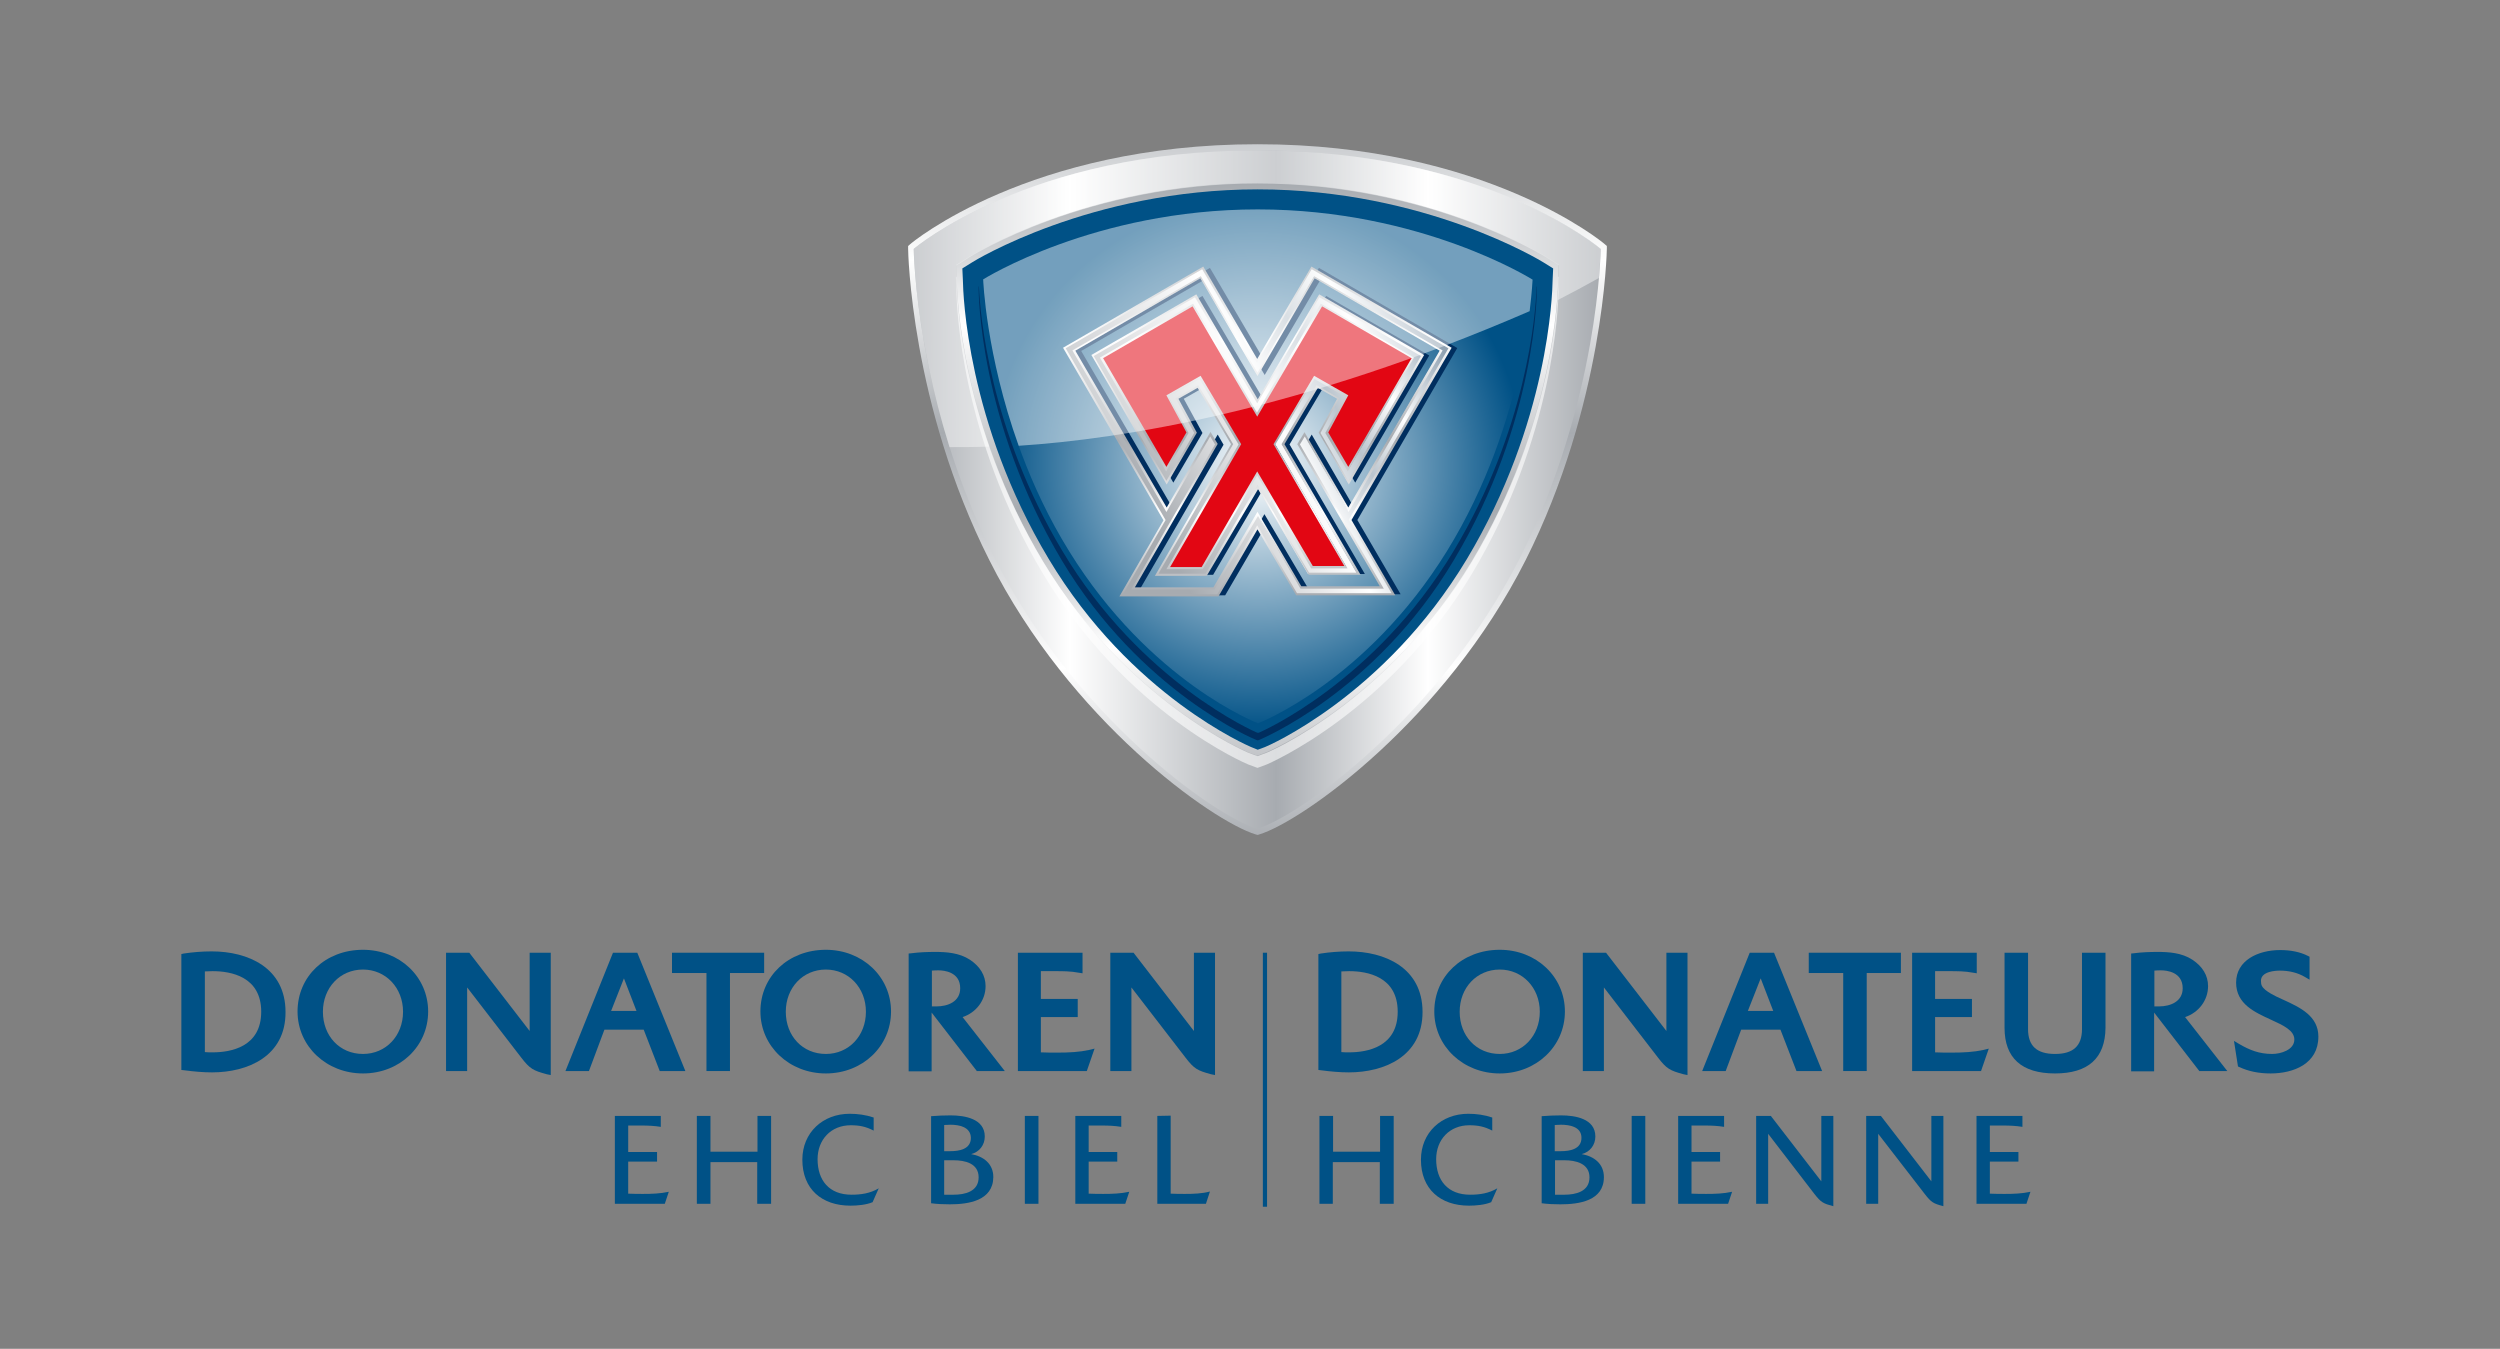 <?xml version="1.0" encoding="utf-8"?>
<!-- Generator: Adobe Illustrator 28.0.0, SVG Export Plug-In . SVG Version: 6.00 Build 0)  -->
<svg version="1.1" id="Layer_1" xmlns="http://www.w3.org/2000/svg" xmlns:xlink="http://www.w3.org/1999/xlink" x="0px" y="0px"
	 width="936px" height="505px" viewBox="0 0 936 505" style="enable-background:new 0 0 936 505;" xml:space="preserve">
<rect x="0" y="0" width="936" height="505" fill="#808080" stroke="none"/>
<style type="text/css">
	.st0{fill:#005186;}
	.st1{fill:none;stroke:#005186;stroke-width:1.57;}
	.st2{fill:url(#SVGID_1_);}
	.st3{fill:url(#SVGID_00000121986155816567522870000012050537763209537187_);}
	.st4{fill:url(#SVGID_00000085949178221482245490000017237873145399918003_);}
	.st5{opacity:0.6;fill:#FFFFFF;}
	.st6{fill:#002E5F;}
	.st7{fill:url(#SVGID_00000122701143036390341760000005801622359055178165_);}
	.st8{opacity:0.7;}
	.st9{fill:url(#SVGID_00000155137159802215020710000010396330307601905841_);}
	.st10{fill:url(#SVGID_00000000910729043625111520000004690579971484151432_);}
	.st11{fill:#E20613;}
	.st12{fill:url(#SVGID_00000116214618535232294040000001247432248149894529_);}
	.st13{fill:url(#SVGID_00000021829369479845433080000013232939281699956099_);}
	.st14{opacity:0.45;fill:#FFFFFF;}
</style>
<g>
	<g>
		<path class="st0" d="M248.9,450.7h-18.7v-32.9h17.2v4.1c-2.4-0.4-4.8-0.5-7.2-0.5c-1.7,0-3.3,0-5,0v9.9H246v3.6h-10.8v12
			c1.9,0.1,3.8,0.1,5.6,0.1c3.2,0,6.4-0.1,9.6-0.8L248.9,450.7z"/>
		<path class="st0" d="M283.5,450.7v-15.6H266v15.6h-5.1v-32.9h5.1v13.4h17.6v-13.4h5.1v32.9H283.5z"/>
		<path class="st0" d="M326.7,450.1c-2.4,1-5.7,1.3-8.3,1.3c-10.7,0-18-6.2-18-17.2c0-10.2,7.7-17.2,17.7-17.2c3.1,0,6,0.4,9,1.4
			v4.9c-2.9-1.5-5.3-2-8.6-2c-7.4,0-12.4,5.4-12.4,12.7c0,8,4.4,13.3,12.7,13.3c3.6,0,7-0.5,10.2-2.4L326.7,450.1z"/>
		<path class="st0" d="M355.6,450.9c-2.4,0-4.7-0.1-7-0.4v-32.6c2.4-0.2,4.9-0.3,7.3-0.3c5.2,0,12.8,1.2,12.8,7.9
			c0,3.2-2,5.8-5.1,6.6c4.6,0.8,8.3,3.6,8.3,8.6C371.8,449.6,362.5,450.9,355.6,450.9z M355.8,421.1c-0.7,0-1.5,0.1-2.3,0.1v9.8
			c0.8,0,1.5,0,2.3,0c3.3,0,7.7-0.7,7.7-5C363.4,421.9,359.1,421.1,355.8,421.1z M357,434.4c-1.2,0-2.4,0-3.5,0v12.9
			c1.2,0,2.4,0,3.5,0c4.3,0,9.4-1.2,9.4-6.5C366.4,435.6,361.4,434.4,357,434.4z"/>
		<path class="st0" d="M383.7,450.7v-32.9h5.1v32.9H383.7z"/>
		<path class="st0" d="M421.3,450.7h-18.7v-32.9h17.2v4.1c-2.4-0.4-4.8-0.5-7.2-0.5c-1.7,0-3.3,0-5,0v9.9h10.7v3.6h-10.7v12
			c1.9,0.1,3.8,0.1,5.6,0.1c3.2,0,6.4-0.1,9.6-0.8L421.3,450.7z"/>
		<path class="st0" d="M451.5,450.7h-18.2v-32.9l5-0.1v29.2c1.8,0.1,3.6,0.1,5.4,0.1c3.1,0,6.3-0.1,9.3-0.9L451.5,450.7z"/>
		<path class="st0" d="M516.6,450.7v-15.6h-17.6v15.6H494v-32.9h5.1v13.4h17.6v-13.4h5.1v32.9H516.6z"/>
		<path class="st0" d="M558.3,450.1c-2.4,1-5.7,1.3-8.3,1.3c-10.7,0-18-6.2-18-17.2c0-10.2,7.7-17.2,17.7-17.2c3.1,0,6,0.4,9,1.4
			v4.9c-2.9-1.5-5.3-2-8.6-2c-7.4,0-12.4,5.4-12.4,12.7c0,8,4.4,13.3,12.7,13.3c3.6,0,7-0.5,10.2-2.4L558.3,450.1z"/>
		<path class="st0" d="M584.2,450.9c-2.4,0-4.7-0.1-7-0.4v-32.6c2.4-0.2,4.9-0.3,7.3-0.3c5.2,0,12.8,1.2,12.8,7.9
			c0,3.2-2,5.8-5.1,6.6c4.6,0.8,8.3,3.6,8.3,8.6C600.5,449.6,591.2,450.9,584.2,450.9z M584.4,421.1c-0.7,0-1.5,0.1-2.3,0.1v9.8
			c0.8,0,1.5,0,2.3,0c3.3,0,7.7-0.7,7.7-5C592.1,421.9,587.8,421.1,584.4,421.1z M585.7,434.4c-1.2,0-2.4,0-3.5,0v12.9
			c1.2,0,2.4,0,3.5,0c4.3,0,9.4-1.2,9.4-6.5C595.1,435.6,590,434.4,585.7,434.4z"/>
		<path class="st0" d="M610.9,450.7v-32.9h5.1v32.9H610.9z"/>
		<path class="st0" d="M647,450.7h-18.7v-32.9h17.2v4.1c-2.4-0.4-4.8-0.5-7.2-0.5c-1.7,0-3.3,0-5,0v9.9h10.7v3.6h-10.7v12
			c1.9,0.1,3.8,0.1,5.6,0.1c3.2,0,6.4-0.1,9.6-0.8L647,450.7z"/>
		<path class="st0" d="M679.3,447L662,424.5v26.2h-4.5v-32.9h5.5l18.9,24.5v-24.5h4.5v33.8C682.6,450.6,681.8,450.2,679.3,447z"/>
		<path class="st0" d="M720.6,447l-17.4-22.5v26.2h-4.5v-32.9h5.5l18.9,24.5v-24.5h4.5v33.8C723.8,450.6,723.1,450.2,720.6,447z"/>
		<path class="st0" d="M758.7,450.7H740v-32.9h17.2v4.1c-2.4-0.4-4.8-0.5-7.2-0.5c-1.7,0-3.3,0-5,0v9.9h10.7v3.6H745v12
			c1.9,0.1,3.8,0.1,5.6,0.1c3.2,0,6.4-0.1,9.6-0.8L758.7,450.7z"/>
	</g>
</g>
<path class="st0" d="M79.4,401.5c-3.3,0-6.7-0.3-10.5-0.8l-1-0.1v-43.4l0.9-0.2c3.3-0.5,6.8-0.8,10.5-0.8c13.4,0,27.6,6,27.6,22.7
	C107,395.5,92.7,401.5,79.4,401.5L79.4,401.5z M76.7,393.9c0.9,0.1,1.8,0.1,2.9,0.1c6.8,0,18.2-2,18.2-15.2
	c0-13.2-11.4-15.2-18.2-15.2c-0.9,0-1.9,0.1-2.9,0.1V393.9z"/>
<path class="st0" d="M135.9,401.9c-13.7,0-24.5-10.2-24.5-23.2c0-13.2,10.5-23.1,24.5-23.1c13.7,0,24.4,10.1,24.4,23.1
	C160.3,391.8,149.6,401.9,135.9,401.9L135.9,401.9z M135.9,363c-8.6,0-15,6.8-15,15.8c0,9.1,6.3,15.8,15,15.8c8.6,0,15-6.8,15-15.8
	S144.4,363,135.9,363L135.9,363z"/>
<path class="st0" d="M204.7,402.2c-5.1-1.4-6.3-2-9.6-6.3l-20.2-26.2V401h-7.9v-44.3h8.7l22.6,29.3v-29.3h7.9v45.8L204.7,402.2z"/>
<path class="st0" d="M247,401l-6-15.5h-14.7l-5.8,15.5h-8.8l17.8-44.3h9.1l18,44.3H247z M238.3,378.5l-4.7-12.2l-4.8,12.2H238.3z"/>
<polygon class="st0" points="264.5,401 264.5,364.3 251.6,364.3 251.6,356.7 286.1,356.7 286.1,364.3 273.3,364.3 273.3,401 "/>
<path class="st0" d="M309.2,401.9c-13.7,0-24.5-10.2-24.5-23.2c0-13.2,10.5-23.1,24.5-23.1c13.7,0,24.4,10.1,24.4,23.1
	C333.6,391.8,322.9,401.9,309.2,401.9L309.2,401.9z M309.2,363c-8.6,0-15,6.8-15,15.8c0,9.1,6.3,15.8,15,15.8c8.6,0,15-6.8,15-15.8
	S317.7,363,309.2,363L309.2,363z"/>
<path class="st0" d="M365.8,401.1l-17-22v22h-8.6V357l1-0.1c3-0.4,6.1-0.5,8.9-0.5c4.2,0,9,0.3,13,2.9c3.8,2.5,5.9,5.9,5.9,9.9
	c0,5.3-3.5,9.9-8.6,11.6l15.8,20.2H365.8z M350.6,376.8c4.3,0,8.9-1.8,8.9-6.8c0-6.2-6.2-6.7-8.1-6.7c-0.8,0-1.7,0-2.5,0.1v13.4
	H350.6z"/>
<path class="st0" d="M381.1,401v-44.3h24.2v7.7l-1.3-0.2c-3.1-0.6-6.1-0.6-9-0.6c0,0,0,0,0,0c-1.8,0-3.5,0-5.3,0V374h13.8v6.8h-13.8
	V394c2,0.1,4.1,0.1,6.1,0.1c4.5,0,8.3-0.2,12-1l2-0.5l-2.9,8.4H381.1z"/>
<path class="st0" d="M453.4,402.2c-5.1-1.4-6.3-2-9.6-6.3l-20.2-26.2V401h-7.9v-44.3h8.7l22.6,29.3v-29.3h7.9v45.8L453.4,402.2z"/>
<path class="st0" d="M505,401.5c-3.3,0-6.7-0.3-10.5-0.8l-0.9-0.1v-43.4l0.9-0.2c3.3-0.5,6.8-0.8,10.5-0.8c13.3,0,27.6,6,27.6,22.7
	C532.6,395.5,518.3,401.5,505,401.5L505,401.5z M502.2,393.9c0.9,0.1,1.8,0.1,2.9,0.1c6.8,0,18.2-2,18.2-15.2
	c0-13.2-11.4-15.2-18.2-15.2c-0.9,0-1.9,0.1-2.9,0.1V393.9z"/>
<path class="st0" d="M561.5,401.9c-13.7,0-24.5-10.2-24.5-23.2c0-13.2,10.5-23.1,24.5-23.1c13.7,0,24.4,10.1,24.4,23.1
	C585.9,391.8,575.1,401.9,561.5,401.9L561.5,401.9z M561.5,363c-8.6,0-15,6.8-15,15.8c0,9.1,6.3,15.8,15,15.8c8.6,0,15-6.8,15-15.8
	S570,363,561.5,363L561.5,363z"/>
<path class="st0" d="M630.3,402.2c-5.1-1.4-6.3-2-9.6-6.3l-20.2-26.2V401h-7.9v-44.3h8.7l22.6,29.3v-29.3h7.9v45.8L630.3,402.2z"/>
<path class="st0" d="M672.6,401l-6-15.5h-14.7l-5.8,15.5h-8.8l17.8-44.3h9.1l18,44.3H672.6z M663.9,378.5l-4.7-12.2l-4.8,12.2H663.9
	z"/>
<polygon class="st0" points="690.1,401 690.1,364.3 677.2,364.3 677.2,356.7 711.7,356.7 711.7,364.3 698.9,364.3 698.9,401 "/>
<path class="st0" d="M715.9,401v-44.3h24.2v7.7l-1.3-0.2c-3.1-0.6-6.1-0.6-9-0.6c0,0,0,0,0,0c-1.8,0-3.5,0-5.3,0V374h13.8v6.8h-13.8
	V394c2,0.1,4.1,0.1,6.1,0.1c4.5,0,8.3-0.2,12-1l2-0.5l-2.9,8.4H715.9z"/>
<path class="st0" d="M769.4,401.9c-12.5,0-18.9-5.8-18.9-17.1v-28.1h8.8v28.6c0,6.3,3.3,9.3,10.1,9.3c6.8,0,10.1-3,10.1-9.3v-28.6
	h8.8v28.1C788.2,396.2,781.8,401.9,769.4,401.9L769.4,401.9z"/>
<path class="st0" d="M823.5,401.1l-17-22v22h-8.6V357l1-0.1c3-0.4,6.1-0.5,8.9-0.5c4.2,0,9,0.3,13,2.9c3.8,2.5,5.9,5.9,5.9,9.9
	c0,5.3-3.5,9.9-8.6,11.6l15.8,20.2H823.5z M808.3,376.8c4.3,0,8.9-1.8,8.9-6.8c0-6.2-6.2-6.7-8.1-6.7c-0.8,0-1.7,0-2.5,0.1v13.4
	H808.3z"/>
<path class="st0" d="M850.1,401.9c-4.4,0-8.3-0.8-11.7-2.4l-0.5-0.2l-1.5-9.6l2,1.2c3.8,2.2,7.4,3.7,12.3,3.7c3.2,0,8.3-1.5,8.3-5.4
	c0-3.4-4.1-5.3-8.7-7.4c-6.1-2.8-13.1-5.9-13.1-13.9c0-8.4,8.3-12.2,16.5-12.2c3.9,0,7.5,0.7,10.4,2.2l0.6,0.3v8.6l-1.7-1
	c-2.7-1.6-5.9-2.4-9.4-2.4c-1.7,0-7.1,0.3-7.1,3.8c0,0.8,0.1,1.5,0.4,2c1,1.9,5.2,3.9,7.5,4.9l1.1,0.5c5.6,2.6,12.5,5.8,12.5,13.5
	C868,398.3,858.7,401.9,850.1,401.9L850.1,401.9z"/>
<line class="st1" x1="473.6" y1="356.7" x2="473.6" y2="451.8"/>
<linearGradient id="SVGID_1_" gradientUnits="userSpaceOnUse" x1="470.727" y1="316.397" x2="470.727" y2="24.069">
	<stop  offset="0" style="stop-color:#A7ABB0"/>
	<stop  offset="0.227" style="stop-color:#FFFFFF"/>
	<stop  offset="0.528" style="stop-color:#A7ABB0"/>
	<stop  offset="0.749" style="stop-color:#FFFFFF"/>
	<stop  offset="1" style="stop-color:#A7ABB0"/>
</linearGradient>
<path class="st2" d="M470.1,312.4c-16.1-4.9-69.5-42.6-99.7-102.7c-29.5-58.4-30.4-116-30.4-116.6l0-1l0.8-0.7
	c0.4-0.4,44.6-37.4,130-37.4c85.4,0,129.6,37,130,37.4l0.8,0.7l0,1c0,0.6-1,58.2-30.4,116.6c-30.3,60-83.6,97.8-99.7,102.7l-0.6,0.2
	L470.1,312.4z"/>
<linearGradient id="SVGID_00000034782903004942830490000000744225477986859927_" gradientUnits="userSpaceOnUse" x1="342.146" y1="183.27" x2="599.308" y2="183.27">
	<stop  offset="0" style="stop-color:#A7ABB0"/>
	<stop  offset="0.227" style="stop-color:#FFFFFF"/>
	<stop  offset="0.528" style="stop-color:#A7ABB0"/>
	<stop  offset="0.749" style="stop-color:#FFFFFF"/>
	<stop  offset="1" style="stop-color:#A7ABB0"/>
</linearGradient>
<path style="fill:url(#SVGID_00000034782903004942830490000000744225477986859927_);" d="M470.7,56.3c-85.6,0-128.6,36.9-128.6,36.9
	s0.6,57,30.2,115.6c29.9,59.4,82.2,96.6,98.4,101.5c16.1-4.9,68.4-42.1,98.4-101.5c29.6-58.7,30.2-115.6,30.2-115.6
	S556.3,56.3,470.7,56.3z"/>
<linearGradient id="SVGID_00000072272057632271390100000007462027762022567315_" gradientUnits="userSpaceOnUse" x1="470.92" y1="68.841" x2="470.92" y2="300.706">
	<stop  offset="0" style="stop-color:#A7ABB0"/>
	<stop  offset="0.227" style="stop-color:#FFFFFF"/>
	<stop  offset="0.528" style="stop-color:#A7ABB0"/>
	<stop  offset="0.749" style="stop-color:#FFFFFF"/>
	<stop  offset="1" style="stop-color:#A7ABB0"/>
</linearGradient>
<path style="fill:url(#SVGID_00000072272057632271390100000007462027762022567315_);" d="M467.4,281.7c-0.4-0.2-45.4-19-76.8-71.4
	c-30.9-51.6-32.3-100.2-32.4-105.6l-0.2-5.5l4.8-3c0.4-0.3,44.6-27.7,108-27.7c63.4,0,107.6,27.4,108,27.6l4.8,3l-0.2,5.6
	c-0.1,5.3-1.5,53.8-32.4,105.5c-31.3,52.2-76.3,71.2-76.8,71.4l-3.5,1.3L467.4,281.7z"/>
<path class="st5" d="M583.5,104.9c-0.1,5.3-1.5,53.8-32.4,105.5c-31.3,52.2-76.3,71.2-76.8,71.4l-3.5,1.3l-3.5-1.3
	c-0.4-0.2-45.4-19-76.8-71.4c-30.9-51.6-32.3-100.2-32.4-105.6l0-1.2l-0.2,0.1l0.2,5.5c0.1,5.4,1.5,54,32.4,105.6
	c31.3,52.3,76.3,71.2,76.8,71.4l3.5,1.3l3.5-1.3c0.4-0.2,45.5-19.2,76.8-71.4c30.9-51.6,32.3-100.1,32.4-105.5l0.2-5.6l-0.2-0.1
	L583.5,104.9z"/>
<path class="st0" d="M468.2,279.6c-0.4-0.2-44.8-18.9-75.6-70.4c-30.6-51.1-32-99.1-32.1-104.4l-0.2-4.3l3.7-2.3
	c0.4-0.3,44.2-27.3,106.9-27.3c62.7,0,106.4,27,106.9,27.3l3.7,2.3l-0.2,4.4c-0.1,5.3-1.5,53.3-32.1,104.4
	c-30.9,51.5-75.2,70.3-75.6,70.4l-2.7,1L468.2,279.6z"/>
<path class="st0" d="M574.7,103c-0.4-0.3-42.7-26.4-103.8-26.4c-61,0-103.4,26.2-103.8,26.4l-0.9,0.5l0,1c0,0.5,0,49.4,31.2,101.6
	c29.6,49.4,72.3,67.8,72.7,68l0.6,0.2l0.6-0.2c0.4-0.2,43.2-18.6,72.7-68c31.3-52.2,31.2-101.1,31.2-101.6l0-1L574.7,103z"/>
<path class="st6" d="M544.3,206.2c-29.6,49.4-72.3,67.8-72.7,68l-0.6,0.2l-0.6-0.2c-0.4-0.2-43.2-18.6-72.7-68
	c-27.2-45.4-30.7-88.3-31.2-99l-0.1,0.1l0,1c0,0.5,0,49.4,31.2,101.6c29.6,49.4,72.3,67,72.7,67.1l0.6,0.2l0.6-0.2
	c0.4-0.2,43.2-17.7,72.7-67.1c31.3-52.2,31.2-101.1,31.2-101.6l0-1l-0.1-0.1C575,117.9,571.5,160.8,544.3,206.2z"/>
<radialGradient id="SVGID_00000178893091144747644220000018247130183912430490_" cx="469.519" cy="211.624" r="52.494" gradientTransform="matrix(1.897 0 0 1.897 -419.667 -226.824)" gradientUnits="userSpaceOnUse">
	<stop  offset="0" style="stop-color:#FFFFFF"/>
	<stop  offset="1" style="stop-color:#005186"/>
</radialGradient>
<path style="fill:url(#SVGID_00000178893091144747644220000018247130183912430490_);" d="M470.9,78.4c-61.2,0-102.8,26.2-102.8,26.2
	s1.9,52.9,32.2,101.8c30.3,49,70.7,64.4,70.7,64.4s40.4-15.4,70.7-64.4c30.3-49,32.2-101.8,32.2-101.8S532.2,78.4,470.9,78.4z"/>
<g class="st8">
	<path class="st5" d="M470.7,56.3c-85.6,0-128.6,36.9-128.6,36.9s0.4,32.8,13.4,74.2c4.4,0,9.4,0,14.9-0.2
		c-11.4-32.9-12.2-58.5-12.2-62.3l-0.2-5.5l4.8-3c0.4-0.3,44.6-27.7,108-27.7c63.4,0,107.6,27.4,108.1,27.6l4.8,3l-0.2,5.6
		c0,1-0.1,3.6-0.4,7.5c5.1-2.6,10.3-5.4,15.5-8.3c0.6-7,0.7-11,0.7-11S556.3,56.3,470.7,56.3z"/>
</g>
<g>
	<path class="st6" d="M545.6,130.3l-51.8-30l-20.4,34.8L453,100.3l-51.8,30l37.5,64.5l-16.2,28.1h36.2l14.8-25.4l14.7,25h36.2
		l-16.2-27.8L545.6,130.3z M519.9,220h-30.3l-16.2-27.5l-16.2,27.9h-30.3l31.2-53.9l-2.2-3.8l-16.4,28.3l-34.7-59.6l47.4-27.4
		l21.3,36.4l21.3-36.4l47.4,27.4l-34.7,59.6l-16.4-28.3l-2.2,3.8L519.9,220z"/>
	<polygon class="st6" points="495.6,144.8 503.5,149.3 496.5,162.1 507.4,180.7 535.1,133.1 496.5,110.8 473.4,150.2 450.2,110.8 
		411.6,133.1 439.3,180.7 450.2,162.1 443.2,149.3 451.1,144.8 463.9,166.4 435.7,215.2 454.2,215.2 473.4,182.3 492.5,214.9 
		511,214.9 482.8,166.4 	"/>
</g>
<g>
	
		<linearGradient id="SVGID_00000072266621026150063500000006003730370007613315_" gradientUnits="userSpaceOnUse" x1="429.458" y1="192.086" x2="540.754" y2="131.705">
		<stop  offset="0" style="stop-color:#A7ABB0"/>
		<stop  offset="0.47" style="stop-color:#FFFFFF"/>
		<stop  offset="0.64" style="stop-color:#BBC5CE"/>
		<stop  offset="0.8" style="stop-color:#FFFFFF"/>
		<stop  offset="1" style="stop-color:#91A2B2"/>
	</linearGradient>
	<path style="fill:url(#SVGID_00000072266621026150063500000006003730370007613315_);" d="M419.8,222.9l16.2-28.1l-37.5-64.5
		l51.8-30l20.4,34.8l20.4-34.8l51.8,30l-37.4,64.4l16.2,27.8h-36.2l-14.7-25L456,222.9H419.8z M454.5,220.3l16.2-27.9l16.2,27.5
		h30.3l-31.2-53.6l2.2-3.8l16.4,28.3l34.7-59.6L492,103.8l-21.3,36.4l-21.3-36.4L402,131.2l34.7,59.6l16.4-28.3l2.2,3.8l-31.2,53.9
		H454.5z"/>
	
		<linearGradient id="SVGID_00000085221926500302572520000012207171458502389161_" gradientUnits="userSpaceOnUse" x1="428.215" y1="189.799" x2="539.47" y2="129.44">
		<stop  offset="0" style="stop-color:#A7ABB0"/>
		<stop  offset="0.47" style="stop-color:#FFFFFF"/>
		<stop  offset="0.64" style="stop-color:#BBC5CE"/>
		<stop  offset="0.8" style="stop-color:#FFFFFF"/>
		<stop  offset="1" style="stop-color:#91A2B2"/>
	</linearGradient>
	<path style="fill:url(#SVGID_00000085221926500302572520000012207171458502389161_);" d="M433,215.2l28.3-48.9l-12.8-21.6l-7.9,4.5
		l6.9,12.8l-10.8,18.6L409,133.1l38.6-22.3l23.1,39.5l23.1-39.5l38.6,22.3l-27.7,47.6l-10.8-18.6l6.9-12.8l-7.9-4.5l-12.8,21.6
		l28.2,48.5h-18.6l-19.1-32.5l-19.1,32.9H433z M436.7,175.7l7.9-13.6l-7.4-13.8l12.2-7l14.9,25l-26.8,46.3h12.7l20.6-35.4l20.6,35
		H504l-26.7-46l14.9-25l12.2,7l-7.4,13.8l7.9,13.6L529,134l-34.2-19.8l-24.1,41.1l-24-41.1L412.5,134L436.7,175.7z"/>
</g>
<polygon class="st11" points="436.7,175.7 444.6,162 437.2,148.3 449.4,141.3 464.2,166.3 437.4,212.7 450.1,212.7 470.7,177.3 
	491.3,212.3 504,212.3 477.2,166.3 492.1,141.3 504.3,148.3 496.8,162 504.8,175.7 529,134 494.8,114.2 470.7,155.3 446.7,114.2 
	412.5,134 "/>
<g>
	<g>
		
			<linearGradient id="SVGID_00000136395883869095581740000011251279876913611405_" gradientUnits="userSpaceOnUse" x1="470.725" y1="99.781" x2="470.725" y2="223.075">
			<stop  offset="0" style="stop-color:#A7ABB0"/>
			<stop  offset="0.227" style="stop-color:#FFFFFF"/>
			<stop  offset="0.528" style="stop-color:#A7ABB0"/>
			<stop  offset="0.749" style="stop-color:#FFFFFF"/>
			<stop  offset="1" style="stop-color:#A7ABB0"/>
		</linearGradient>
		<path style="fill:url(#SVGID_00000136395883869095581740000011251279876913611405_);" d="M456.2,223.3h-37.1l16.5-28.5L398,130.2
			l52.5-30.4l20.2,34.6L491,99.8l52.5,30.4l-37.5,64.5l16.4,28.2h-37.1l-14.5-24.7L456.2,223.3L456.2,223.3z M420.4,222.5h35.3
			l15-25.8l14.9,25.4H521l-16-27.5l0.1-0.2l37.2-64l-51.2-29.6l-20.5,35l-20.5-35L399,130.4l37.4,64.3L420.4,222.5L420.4,222.5z
			 M454.7,220.7h-31.2l31.4-54.3l-1.8-3l-16.4,28.3l-35.2-60.5l48.1-27.8l21.2,36.1l21.2-36.1l48.1,27.8l-35.2,60.5l-16.4-28.3
			l-1.8,3l31.4,54h-31.2l-15.9-27.2L454.7,220.7L454.7,220.7z M424.9,219.9h29.4l16.5-28.3l16.4,27.9h29.4l-30.9-53.2l2.7-4.5
			l16.4,28.2l34.2-58.7l-46.8-27.1l-21.4,36.6l-21.4-36.6l-46.8,27.1l34.2,58.7l16.4-28.3l2.7,4.5L424.9,219.9L424.9,219.9z"/>
	</g>
	<g>
		
			<linearGradient id="SVGID_00000054945987323979304490000001911913368602665865_" gradientUnits="userSpaceOnUse" x1="470.726" y1="99.683" x2="470.726" y2="222.974">
			<stop  offset="0" style="stop-color:#A7ABB0"/>
			<stop  offset="0.227" style="stop-color:#FFFFFF"/>
			<stop  offset="0.528" style="stop-color:#A7ABB0"/>
			<stop  offset="0.749" style="stop-color:#FFFFFF"/>
			<stop  offset="1" style="stop-color:#A7ABB0"/>
		</linearGradient>
		<path style="fill:url(#SVGID_00000054945987323979304490000001911913368602665865_);" d="M451.8,215.6h-19.4l28.5-49.3l-12.5-21.1
			l-7.2,4.1l6.9,12.7l-11.3,19.4l-28.2-48.5l39.3-22.7l23,39.3l23-39.3l39.3,22.7l-28.2,48.5l-11.3-19.4l6.9-12.7l-7.2-4.1
			l-12.5,21.1l28.5,48.9h-19.4l-18.9-32.2L451.8,215.6L451.8,215.6z M433.7,214.8h17.7l19.4-33.3l19.3,32.9h17.7l-28-48.1l13.1-22.1
			l8.5,4.9l-7,13l10.4,17.9l27.2-46.7l-38-22L470.7,151l-23.3-39.7l-37.9,22l27.2,46.7l10.4-17.9l-7-13l8.5-4.9l13.1,22.1
			L433.7,214.8L433.7,214.8z M450.3,213.1h-13.6l27-46.7l-14.6-24.5l-11.5,6.6l7.4,13.6l-8.4,14.4l-24.8-42.6l34.9-20.2l23.9,40.8
			l23.9-40.8l34.9,20.2l-24.8,42.6l-8.4-14.4l7.4-13.6l-11.5-6.6l-14.6,24.5l27,46.4h-13.6L470.7,178L450.3,213.1L450.3,213.1z
			 M438.1,212.3h11.8l20.8-35.8l20.8,35.4h11.8l-26.5-45.6l15.2-25.6l12.8,7.3l-7.5,13.9l7.5,12.9l23.7-40.7l-33.5-19.4L470.7,156
			l-24.2-41.3L413,134.1l23.7,40.7l7.5-12.9l-7.5-13.9l12.8-7.3l15.2,25.6L438.1,212.3L438.1,212.3z"/>
	</g>
</g>
<path class="st14" d="M470.9,78.4c-61.2,0-102.8,26.2-102.8,26.2s1,28.1,13.3,62.3c38.4-2.5,105.1-13,191.3-50.4
	c0.9-7.4,1.1-11.8,1.1-11.8S532.2,78.4,470.9,78.4z"/>
</svg>
